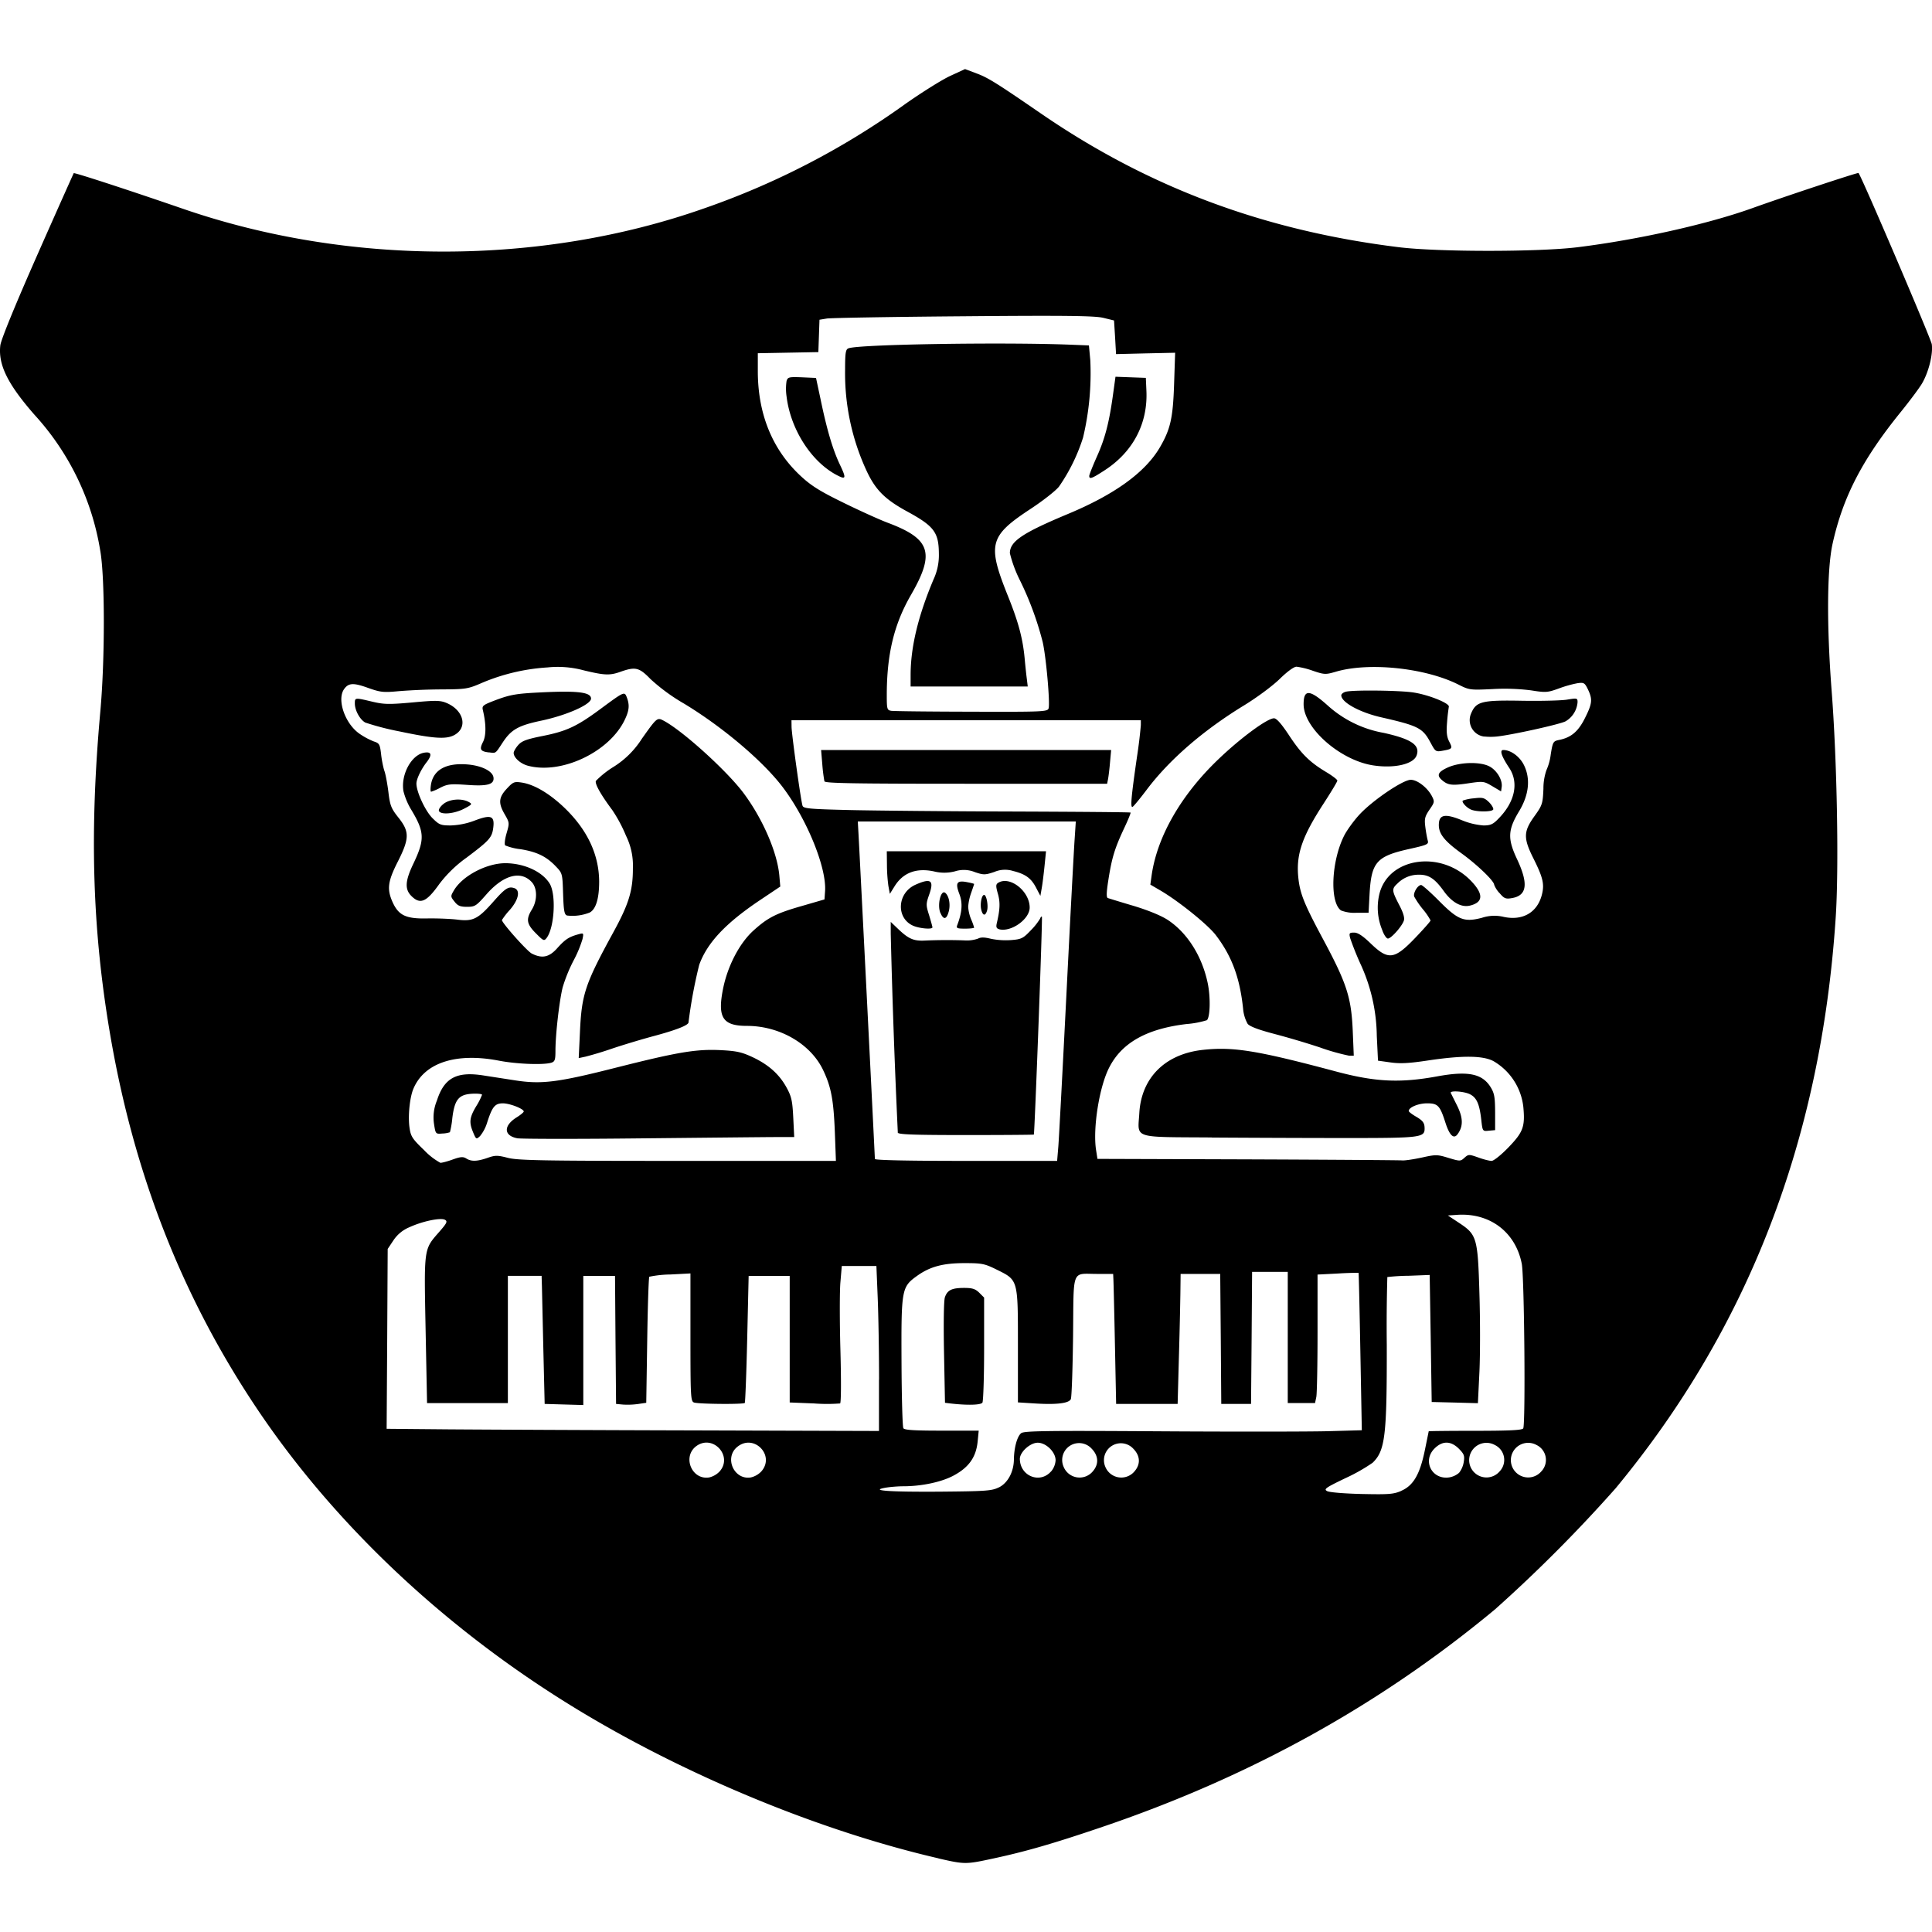 <?xml version="1.0" encoding="utf-8"?><!-- Uploaded to: SVG Repo, www.svgrepo.com, Generator: SVG Repo Mixer Tools -->
<svg fill="#000000" width="800px" height="800px" viewBox="0 0 24 24" role="img" xmlns="http://www.w3.org/2000/svg"><path d="M11.658 23.085c-1.436-.332-3.06-.996-4.409-1.803-1.644-.984-3.052-2.294-4.038-3.755-.944-1.4-1.548-2.937-1.846-4.696-.218-1.289-.254-2.493-.119-3.99.059-.65.058-1.677-.001-2.002a3.275 3.275 0 0 0-.817-1.687c-.335-.383-.452-.623-.424-.862.009-.071.18-.49.459-1.122.245-.555.45-1.012.453-1.017.01-.009.682.21 1.361.444 2.055.708 4.435.707 6.46-.003a9.754 9.754 0 0 0 2.514-1.304c.204-.143.453-.299.553-.345l.184-.085.143.054c.142.052.254.123.797.496 1.338.92 2.776 1.457 4.45 1.663.49.06 1.736.06 2.22 0 .75-.093 1.614-.286 2.169-.485.415-.149 1.313-.446 1.32-.437.04.046.898 2.055.91 2.126.018.121-.038.348-.122.49-.033.056-.15.213-.26.349-.48.592-.721 1.057-.85 1.64-.07.316-.074 1.012-.012 1.824.068.877.092 2.218.05 2.83-.184 2.756-1.085 5.088-2.733 7.08a18.167 18.167 0 0 1-1.496 1.502c-1.435 1.193-3.054 2.088-4.911 2.715-.587.199-.925.296-1.32.381-.347.075-.357.075-.685 0zm5.752-4.567c.148-.065.229-.205.29-.503l.048-.235c0-.003.26-.006.578-.006.425 0 .583-.008.596-.03.03-.049.014-1.881-.018-2.045-.077-.393-.395-.634-.801-.608l-.117.008.142.094c.218.145.23.183.25.88.01.318.01.754 0 .968l-.019.39-.287-.008-.287-.007-.012-.788-.013-.79-.258.01a2.544 2.544 0 0 0-.268.016 21.61 21.61 0 0 0-.007.842c.002 1.131-.02 1.315-.176 1.465a2.19 2.19 0 0 1-.335.19c-.25.12-.275.138-.23.162.029.016.22.031.433.036.337.007.393.003.491-.04zm-5.003-.04c.112-.055.186-.193.188-.347.002-.148.041-.29.091-.328.037-.028.33-.032 1.709-.023.915.006 1.857.005 2.093-.001l.429-.012-.018-.976c-.01-.537-.02-.978-.022-.98a4.574 4.574 0 0 0-.257.009l-.253.013v.72c0 .397-.007.756-.015.799l-.016.077h-.339V15.8h-.443l-.006.82-.007.82h-.37l-.006-.807-.007-.808h-.492l-.003.253a68.6 68.6 0 0 1-.019.807l-.015.555h-.764l-.015-.74c-.008-.406-.017-.77-.019-.807l-.003-.068h-.191c-.332.001-.298-.086-.307.773-.005.409-.017.761-.028.783-.025.052-.179.07-.45.053l-.207-.013v-.703c0-.83.004-.814-.265-.947-.15-.074-.183-.08-.4-.08-.268 0-.43.044-.593.162-.187.135-.192.168-.188 1.07.002.433.012.802.023.819.015.023.139.03.478.03h.458l-.014.141c-.02.19-.11.317-.3.418-.15.08-.395.132-.624.132-.064 0-.16.008-.215.017-.211.036.029.054.666.05.577-.005.65-.01.736-.053zm-.604-1.044-.064-.008-.012-.621c-.007-.367-.003-.65.011-.69.031-.09.087-.116.24-.116.101 0 .138.012.187.06l.06.06v.637c0 .35-.01.65-.021.668-.02.03-.185.035-.4.01zm-2.863.844c.166-.189-.08-.461-.286-.317-.183.129-.063.429.157.392a.26.26 0 0 0 .129-.075zm.518 0c.173-.197-.09-.47-.296-.307-.17.133-.046.418.166.382a.26.26 0 0 0 .13-.075zm3.6 0a.238.238 0 0 0 .055-.138c0-.102-.118-.218-.222-.218-.094 0-.222.116-.222.201.002.214.25.313.388.155zm.517 0c.078-.09.072-.195-.016-.284a.21.21 0 0 0-.346.228.214.214 0 0 0 .362.056zm.518 0c.078-.09.072-.195-.017-.284a.21.21 0 0 0-.345.228.214.214 0 0 0 .362.056zm4.032.018a.288.288 0 0 0 .058-.134c.013-.078.004-.1-.06-.165-.1-.1-.205-.101-.303-.003-.155.155-.03.394.187.358a.253.253 0 0 0 .118-.056zm.504-.018a.206.206 0 0 0-.06-.328.215.215 0 1 0 .06.328zm.518 0a.206.206 0 0 0-.06-.328.215.215 0 1 0 .06.328zM10.92 17.14c0-.35-.008-.81-.017-1.024l-.016-.389h-.43l-.017.2c-.01.11-.01.49 0 .847.01.374.009.653-.004.66a2.114 2.114 0 0 1-.324 0l-.302-.012V15.85H9.3l-.018.783c-.01.43-.024.788-.03.795-.02.019-.583.014-.632-.006-.04-.016-.043-.078-.043-.81v-.793l-.248.013a1.39 1.39 0 0 0-.263.028c-.008.008-.02.364-.026.79l-.012.776-.102.015a.945.945 0 0 1-.188.007l-.085-.008-.007-.795-.006-.795h-.394v1.604l-.24-.007-.24-.007-.016-.666-.018-.795-.004-.13h-.419v1.581H5.305l-.018-.91c-.02-1.028-.024-.996.17-1.218.094-.107.105-.13.071-.149-.053-.03-.279.017-.442.092a.44.44 0 0 0-.2.165l-.07.105-.006 1.117-.007 1.117.783.007c.431.003 1.807.01 3.058.013l2.275.007v-.636zm-5.294-2.737c.095-.034.128-.036.166-.012.063.04.136.037.266-.008.094-.033.122-.033.25 0 .123.032.434.038 2.11.038h1.966l-.013-.352c-.016-.404-.045-.563-.144-.772-.154-.328-.54-.553-.948-.553-.3 0-.368-.102-.298-.456.056-.284.202-.567.376-.726.18-.163.282-.216.613-.31l.272-.079.007-.1c.022-.293-.227-.902-.53-1.3-.25-.327-.753-.75-1.226-1.035a2.362 2.362 0 0 1-.412-.302c-.139-.144-.187-.156-.367-.093-.138.05-.201.047-.46-.015a1.236 1.236 0 0 0-.452-.037 2.476 2.476 0 0 0-.813.191c-.177.077-.2.08-.506.082a7.438 7.438 0 0 0-.53.022c-.19.018-.226.014-.379-.04-.185-.067-.245-.063-.3.015-.092.132.013.432.195.556a.89.89 0 0 0 .176.094c.067.021.075.036.089.157.008.074.027.167.041.208.015.04.037.16.05.264.02.168.035.204.125.317.139.175.137.26-.01.55-.124.245-.135.34-.062.502.075.164.166.206.433.2.122-.002.289.005.371.015.191.025.256-.007.443-.219.15-.17.19-.196.262-.173.08.025.057.143-.053.27a.87.87 0 0 0-.099.127c0 .036.31.384.37.416.128.065.215.048.316-.065.098-.109.143-.14.257-.172.073-.02.074-.02.058.058a1.458 1.458 0 0 1-.111.266 1.953 1.953 0 0 0-.135.332c-.041.162-.09.584-.09.79 0 .11-.007.133-.05.147-.097.03-.43.018-.652-.025-.535-.103-.928.026-1.063.35-.046.11-.069.345-.047.488.015.104.037.136.181.274a.82.82 0 0 0 .202.157c.02 0 .09-.018.155-.042zm.252-.335c-.053-.127-.046-.185.037-.325a.813.813 0 0 0 .073-.143c0-.011-.056-.017-.126-.013-.164.01-.215.073-.243.302a1.11 1.11 0 0 1-.03.176.324.324 0 0 1-.094.016c-.083.007-.084.006-.103-.116a.544.544 0 0 1 .035-.292c.09-.282.243-.365.574-.314l.394.061c.332.052.532.027 1.264-.159.761-.192.987-.23 1.289-.216.2.01.265.024.4.087.2.094.334.214.424.38.06.11.072.164.082.37l.012.243h-.219c-.12 0-.874.008-1.674.016-.8.009-1.497.008-1.547-.001-.171-.032-.174-.157-.006-.261.048-.03.086-.062.086-.072 0-.033-.173-.101-.259-.101-.098 0-.132.041-.195.237a.49.49 0 0 1-.089.17c-.046.043-.049.041-.085-.045zm1.326-1.24c.021-.477.063-.602.413-1.243.194-.354.246-.521.245-.8a.834.834 0 0 0-.085-.402 1.801 1.801 0 0 0-.171-.32c-.141-.189-.218-.325-.204-.362a1.16 1.16 0 0 1 .22-.175 1.12 1.12 0 0 0 .352-.35c.182-.257.19-.265.263-.227.235.12.8.632 1.005.91.235.318.412.728.439 1.015l.012.139-.257.172c-.425.286-.651.527-.75.8a6.05 6.05 0 0 0-.133.715c0 .035-.148.094-.423.168-.154.041-.39.112-.526.158a4.493 4.493 0 0 1-.33.1l-.085.018zm-.547-1.234c-.115-.115-.125-.174-.05-.295.07-.114.069-.267-.003-.343-.137-.146-.353-.086-.565.158-.123.14-.139.151-.237.151-.085 0-.116-.013-.156-.065-.05-.062-.05-.067-.008-.138.105-.181.407-.34.643-.339.233.002.456.105.547.253.082.135.06.54-.035.672-.034.045-.04.043-.136-.054zm.388-.221c-.034-.01-.043-.055-.05-.268-.008-.255-.008-.257-.094-.346-.116-.121-.233-.177-.435-.21a.705.705 0 0 1-.19-.047c-.012-.012-.004-.08.017-.151.037-.127.036-.132-.022-.233-.083-.141-.077-.212.025-.321.08-.086.093-.09.19-.075.148.024.327.128.505.293.299.279.45.594.452.936 0 .21-.04.344-.118.385a.575.575 0 0 1-.28.037zM5.11 11.13c-.084-.084-.077-.188.025-.401.143-.3.14-.393-.025-.668a.85.85 0 0 1-.098-.232c-.035-.203.096-.448.253-.478.095-.018.107.024.035.117-.069.088-.127.21-.127.266 0 .103.109.338.198.428.084.084.104.092.228.092a.92.92 0 0 0 .301-.062c.202-.076.247-.057.227.094-.016.12-.05.156-.33.367a1.557 1.557 0 0 0-.34.329c-.16.225-.237.258-.347.148zm.344-1.053c-.01-.016.01-.053.05-.086.073-.064.226-.078.316-.03.05.027.047.032-.057.086-.117.061-.28.077-.309.03zm-.1-.332c.03-.182.188-.27.45-.249.177.014.314.082.326.16.013.089-.073.113-.33.094-.203-.014-.24-.01-.328.034a.661.661 0 0 1-.116.051c-.01 0-.01-.04-.002-.09zm1.2-.234c-.09-.025-.173-.1-.173-.158 0-.018.025-.062.056-.097.044-.051.102-.073.302-.113.297-.059.425-.118.715-.332.303-.224.303-.224.333-.147.035.093.03.159-.023.271-.188.405-.79.691-1.21.576zm-.481-.164c-.106-.013-.12-.038-.073-.13.04-.079.04-.221-.001-.393-.014-.058-.003-.066.177-.134.164-.06.243-.074.526-.088.474-.024.64-.004.64.076 0 .073-.299.206-.612.273-.291.061-.38.111-.487.275-.092.14-.08.131-.17.12zm-1.11-.261a3.36 3.36 0 0 1-.425-.11c-.067-.037-.13-.151-.13-.237 0-.074 0-.074.215-.023.147.035.209.036.5.01.289-.027.346-.026.423.006.217.091.269.31.094.401-.101.053-.26.041-.677-.047zm8.184 5.156c.008-.098.053-.944.1-1.88.047-.936.093-1.804.102-1.93l.015-.227h-2.708l.008.142c.01.17.204 4.014.204 4.05 0 .015.4.024 1.132.024h1.132zm-1.994-.173a109.57 109.57 0 0 1-.088-2.47v-.147l.093.089c.128.122.192.15.33.143.148-.007.341-.008.495-.002a.423.423 0 0 0 .166-.022c.035-.019.08-.018.161.002a.927.927 0 0 0 .251.016c.127-.01.149-.021.243-.12a.782.782 0 0 0 .116-.146c.007-.02.017-.03.023-.024.01.01-.09 2.686-.1 2.706 0 .003-.38.006-.841.006-.65 0-.842-.007-.85-.03zm1.26-2.526c-.035-.009-.042-.026-.03-.077.04-.17.043-.259.013-.364-.027-.095-.026-.116.003-.135.145-.091.392.103.392.307 0 .144-.229.307-.378.27zm-1.069-.043c-.215-.094-.2-.405.025-.508.195-.088.238-.058.173.123-.04.115-.04.129 0 .255.022.073.041.14.041.15 0 .028-.157.015-.239-.02zm.547-.007c.061-.16.07-.276.026-.389-.052-.137-.031-.17.094-.146.05.009.09.02.09.023 0 .004-.017.054-.037.111a.661.661 0 0 0-.037.173.5.5 0 0 0 .037.156.71.71 0 0 1 .037.102c0 .007-.051.013-.114.013-.098 0-.11-.006-.096-.043zm-.21-.154c-.04-.1.007-.293.062-.247.047.039.066.146.042.233-.027.1-.066.104-.103.014zm.509-.037c-.018-.07.004-.185.035-.185.03 0 .055.138.036.197-.021.068-.053.062-.071-.012zm.681-.274c-.061-.118-.132-.17-.285-.208a.337.337 0 0 0-.235.012c-.114.038-.133.038-.24.002a.362.362 0 0 0-.248-.01.528.528 0 0 1-.261.001c-.22-.047-.385.016-.49.186l-.058.093-.018-.098a2.025 2.025 0 0 1-.018-.265l-.002-.166h1.978l-.018.178c-.01.099-.025.223-.035.278l-.017.098zm4.79 3.352c.175-.039.193-.039.333.004.143.043.149.043.198-.002.05-.044.056-.044.17-.004.065.024.14.043.167.043.027 0 .119-.074.21-.168.181-.188.207-.256.185-.496a.754.754 0 0 0-.373-.576c-.132-.069-.385-.071-.808-.008-.239.036-.348.042-.468.025l-.157-.022-.015-.308a2.191 2.191 0 0 0-.205-.899 3.626 3.626 0 0 1-.126-.316c-.015-.061-.01-.068.05-.068.046 0 .106.04.2.13.224.217.297.208.559-.065.105-.11.19-.206.19-.216a.805.805 0 0 0-.093-.136 1.05 1.05 0 0 1-.11-.16c-.016-.044.043-.144.086-.144.014 0 .114.088.222.197.236.238.312.268.534.21a.491.491 0 0 1 .27-.011c.234.05.414-.053.472-.269.036-.135.017-.216-.101-.453-.129-.256-.127-.337.009-.527.099-.138.105-.156.113-.343a.7.7 0 0 1 .037-.23.678.678 0 0 0 .054-.197c.025-.155.03-.164.103-.179.15-.03.238-.104.321-.27.092-.183.097-.234.038-.358-.04-.082-.05-.088-.13-.077a1.49 1.49 0 0 0-.233.066c-.138.05-.161.052-.343.023a2.622 2.622 0 0 0-.48-.016c-.276.013-.288.012-.421-.055-.414-.209-1.116-.282-1.527-.16-.124.036-.14.036-.282-.012a.993.993 0 0 0-.204-.051c-.033 0-.115.06-.211.154-.09.087-.28.228-.44.326-.506.309-.923.67-1.204 1.04-.084.112-.165.21-.18.22-.032.02-.02-.114.054-.627a5.91 5.91 0 0 0 .047-.388v-.06h-4.34l.001.08c0 .088.115.916.136.981.01.036.083.043.598.055.321.007 1.234.016 2.027.018.793.003 1.446.008 1.45.013.005.004-.032.095-.082.2-.114.244-.15.36-.193.634-.025.159-.027.22-.007.228.015.005.16.05.323.098.184.056.344.122.425.176.24.16.421.446.492.78.037.174.032.422-.009.463a1.134 1.134 0 0 1-.254.048c-.495.059-.804.233-.96.54-.123.238-.204.75-.164 1.02l.018.115 1.866.006c1.026.004 1.89.01 1.92.013.03.003.139-.013.241-.035zm-2.607-.25c-.998-.007-.92.02-.901-.302.025-.44.321-.735.789-.786.377-.041.67.006 1.645.266.495.133.802.148 1.267.063.382-.07.559-.034.663.134.047.076.055.125.056.312v.222l-.078.007c-.078.008-.078.008-.094-.135-.022-.196-.057-.275-.139-.317-.071-.037-.254-.05-.24-.017l.08.16c.074.15.076.255.005.352-.048.066-.1.017-.152-.145-.068-.212-.094-.238-.228-.238-.107 0-.227.05-.227.095 0 .01.037.038.08.064.097.056.117.083.117.154.001.111-.054.118-.948.118-.462 0-1.224-.003-1.695-.006zm1.35-1.116a10.388 10.388 0 0 0-.58-.172c-.19-.05-.297-.09-.325-.123a.463.463 0 0 1-.057-.191c-.041-.385-.141-.653-.34-.913-.1-.13-.463-.423-.692-.556l-.12-.07.016-.115c.068-.48.365-.998.827-1.44.278-.267.61-.511.693-.511.032 0 .091.067.184.207.153.233.259.338.463.46.077.046.14.094.14.107 0 .013-.078.142-.172.287-.26.4-.338.62-.315.895.019.214.066.334.316.8.287.536.344.712.362 1.12l.013.315h-.059a2.69 2.69 0 0 1-.355-.1zm.767-1.46a.722.722 0 0 1-.04-.43c.1-.477.78-.576 1.156-.167.144.156.135.254-.028.293-.106.025-.222-.04-.322-.178-.113-.158-.189-.208-.312-.206a.367.367 0 0 0-.266.11c-.072.066-.07.087.02.261.053.1.072.163.06.2-.023.07-.157.222-.198.222-.018 0-.05-.047-.07-.104zm-.515-.246c-.14-.106-.117-.614.042-.928.033-.065.117-.182.187-.258.16-.175.542-.435.64-.435.082 0 .207.097.262.202.036.07.034.078-.03.17-.057.084-.064.113-.051.214.008.064.022.14.03.168.013.047-.005.055-.228.105-.41.091-.473.164-.495.565l-.012.228h-.153a.46.46 0 0 1-.192-.03zm1.97-.215a.327.327 0 0 1-.065-.102c0-.047-.213-.252-.412-.395-.22-.16-.286-.25-.274-.374.01-.106.089-.114.292-.03a.875.875 0 0 0 .261.062c.089 0 .12-.014.192-.09.2-.205.249-.443.128-.625-.097-.147-.122-.222-.073-.222.094 0 .205.082.257.189.083.17.061.37-.062.573-.139.23-.144.34-.026.591.146.31.126.456-.065.487-.075.013-.095.004-.152-.064zm-.35-1.035c-.057-.023-.123-.095-.104-.113a.54.54 0 0 1 .137-.028c.111-.013.13-.008.19.05.035.036.057.077.05.09-.019.03-.202.03-.273.001zm.263-.291c-.106-.063-.113-.064-.303-.036-.2.03-.25.023-.323-.04-.07-.06-.05-.102.074-.158.15-.067.404-.073.518-.011.09.049.16.166.15.25l-.008.059zm-8.298-.062a2.07 2.07 0 0 1-.026-.21l-.015-.178h3.603l-.014.154c-.007.085-.019.18-.025.21l-.011.055h-1.75c-1.38 0-1.754-.006-1.761-.03zm6.832-.195c-.412-.055-.88-.461-.879-.762 0-.188.074-.185.295.012a1.4 1.4 0 0 0 .7.344c.346.077.456.153.408.282-.04.105-.267.16-.524.124zm.7-.28c-.098-.186-.149-.213-.618-.32-.266-.061-.493-.186-.493-.272 0-.017.025-.037.056-.045.088-.024.682-.017.845.01.19.03.446.134.435.176a2.358 2.358 0 0 0-.022.194c-.01.122-.004.18.027.24.044.085.04.091-.083.113-.083.015-.09.011-.147-.097zm.664-.08a.206.206 0 0 1-.162-.288c.062-.148.133-.166.627-.157.24.004.493-.002.565-.014.123-.02.13-.02.13.032a.302.302 0 0 1-.15.238c-.075.038-.658.167-.85.188a.772.772 0 0 1-.16 0zm-5.411-.35c.02-.065-.031-.644-.074-.827a3.925 3.925 0 0 0-.282-.764 1.616 1.616 0 0 1-.125-.337c0-.146.153-.25.723-.488.58-.242.958-.516 1.14-.826.132-.227.163-.363.177-.786l.013-.39-.367.008-.367.009-.012-.21-.013-.208-.135-.033c-.108-.025-.466-.03-1.738-.019-.882.007-1.644.02-1.695.028l-.091.015-.007.201-.007.201-.376.007-.376.007v.222c0 .536.183.981.538 1.308.13.12.241.188.534.331.204.1.448.21.542.245.533.2.59.374.288.897-.21.364-.3.736-.3 1.246 0 .172.004.185.056.193.03.005.48.01.998.011.885.003.943 0 .956-.041zm-1.714-.414c0-.347.093-.734.285-1.189a.716.716 0 0 0 .066-.323c-.002-.26-.06-.338-.388-.517-.28-.152-.397-.268-.508-.504a2.88 2.88 0 0 1-.269-1.256c0-.216.007-.257.042-.27.126-.05 1.925-.078 2.761-.045l.226.009.017.183a3.45 3.45 0 0 1-.09.962 2.26 2.26 0 0 1-.299.609c-.04.051-.198.175-.35.275-.517.34-.543.44-.282 1.089.13.324.183.525.206.774.008.088.02.202.027.253l.011.092h-1.455v-.142zm-.924-2.488c-.314-.169-.568-.568-.617-.973a.644.644 0 0 1 0-.192c.015-.049.03-.052.191-.046l.175.008.055.258c.08.388.154.635.242.82.083.174.076.19-.046.125zm3.143.014c0-.015.043-.123.095-.24.102-.227.153-.425.201-.775l.03-.217.188.007.189.007.007.157c.02.41-.167.765-.523.994-.154.1-.187.112-.187.067z"/></svg>